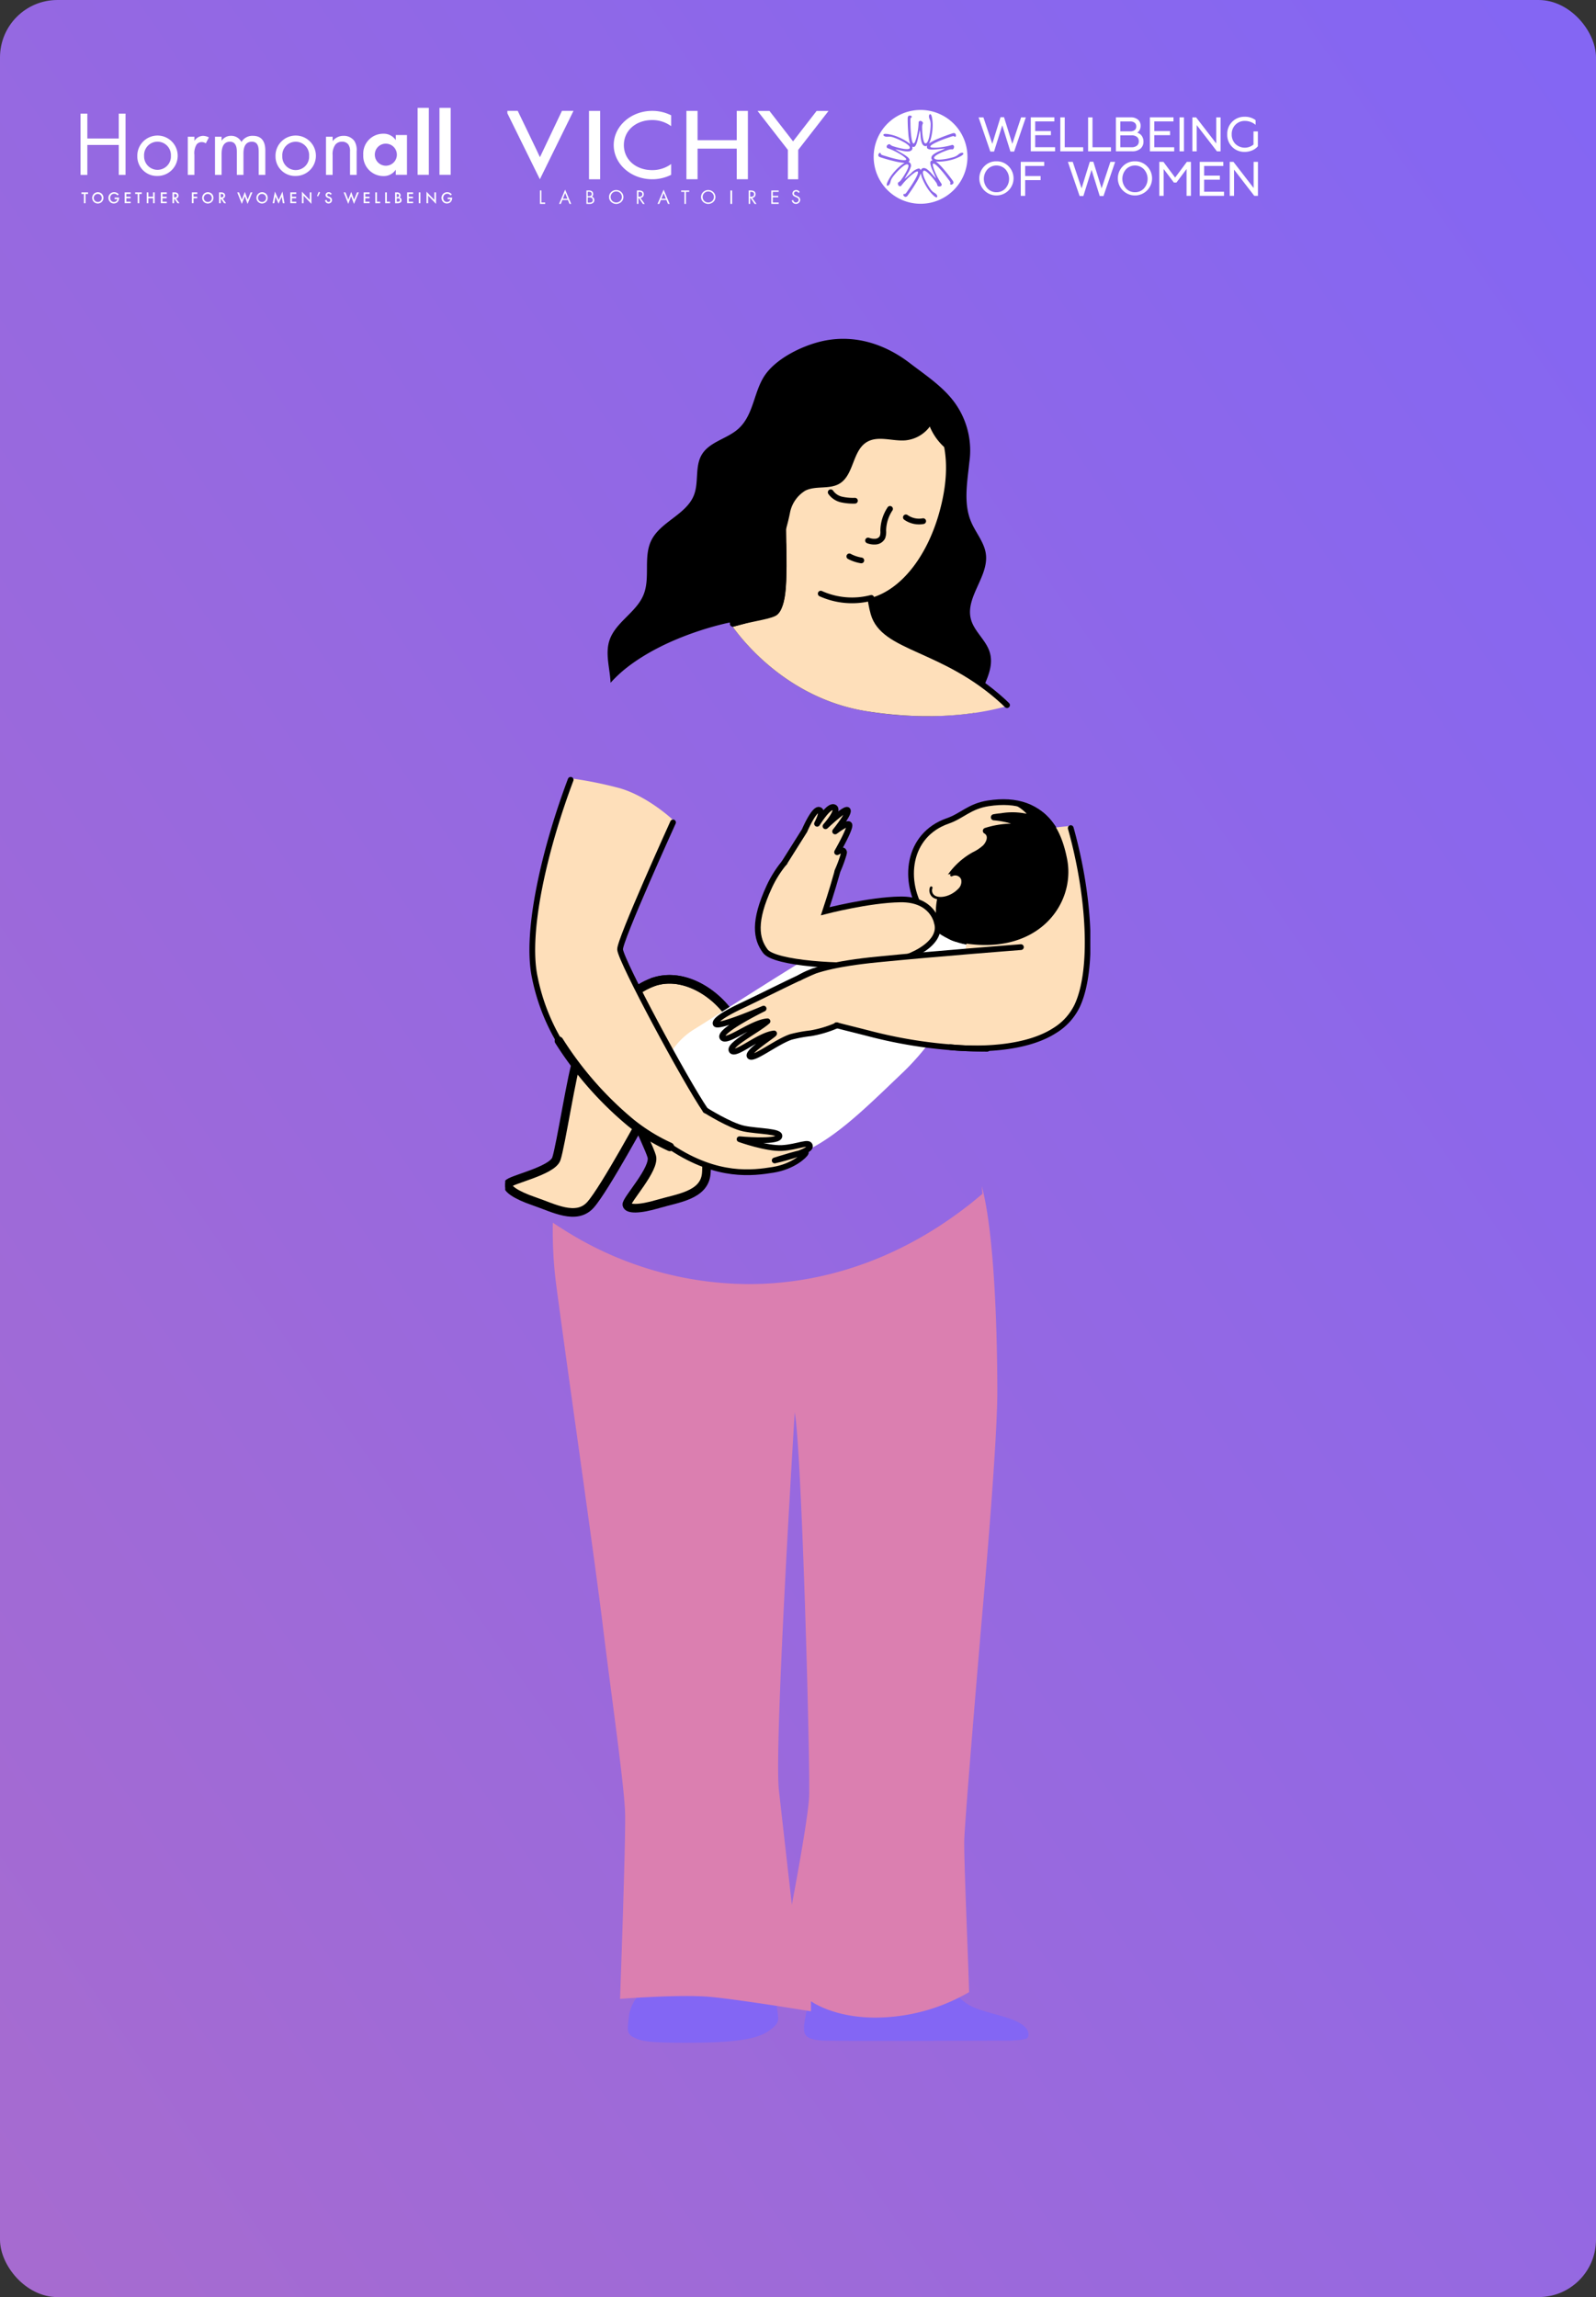 <svg xmlns="http://www.w3.org/2000/svg" xmlns:xlink="http://www.w3.org/1999/xlink" width="278" height="400" viewBox="0 0 278 400">
  <rect x="0" y="0" width="278" height="400" fill="#333333" stroke="none"/>
  <defs>
    <clipPath id="clip-path">
      <rect id="Rectangle_1" data-name="Rectangle 1" width="86.652" height="241" fill="none"/>
    </clipPath>
    <linearGradient id="linear-gradient" y1="1" x2="1" gradientUnits="objectBoundingBox">
      <stop offset="0" stop-color="#a76bcf"/>
      <stop offset="1" stop-color="#8366f4"/>
    </linearGradient>
    <clipPath id="clip-path-2">
      <rect id="Rectangle_74580" data-name="Rectangle 74580" width="101.916" height="296.72" fill="none"/>
    </clipPath>
    <clipPath id="clip-path-4">
      <rect id="Rectangle_74576" data-name="Rectangle 74576" width="26.193" height="9.02" fill="none"/>
    </clipPath>
    <clipPath id="clip-path-5">
      <rect id="Rectangle_74577" data-name="Rectangle 74577" width="39.097" height="10.133" fill="none"/>
    </clipPath>
    <clipPath id="clip-path-6">
      <rect id="Rectangle_74578" data-name="Rectangle 74578" width="16.016" height="14.587" fill="none"/>
    </clipPath>
    <clipPath id="clip-path-7">
      <rect id="Rectangle_74581" data-name="Rectangle 74581" width="314.673" height="445.037" fill="none"/>
    </clipPath>
    <clipPath id="clip-path-15">
      <rect id="Rectangle_74594" data-name="Rectangle 74594" width="55.946" height="18.753" fill="none"/>
    </clipPath>
    <clipPath id="clip-path-17">
      <rect id="Rectangle_74596" data-name="Rectangle 74596" width="68.529" height="18.753" fill="none"/>
    </clipPath>
    <clipPath id="clip-Postpartum_Playbook">
      <rect width="278" height="400"/>
    </clipPath>
  </defs>
  <g id="Postpartum_Playbook" clip-path="url(#clip-Postpartum_Playbook)">
    <g id="Group_2" data-name="Group 2" transform="translate(97.675 54.5)">
      <g id="Group_1" data-name="Group 1" clip-path="url(#clip-path)">
        <path id="Path_1" data-name="Path 1" d="M3.9,212.578s1.7,16.007,2.463,15.4.767-9.091.767-9.091S8.413,228.1,9.006,228.1s1.36-10.505,1.36-10.505-.593,10.505.671,10.505,3.733-9.858,3.733-9.858L3.9,212.584Z" transform="translate(-1.563 -85.185)" fill="#daa874"/>
        <path id="Path_2" data-name="Path 2" d="M3.9,212.578s1.7,16.007,2.463,15.4.767-9.091.767-9.091S8.413,228.1,9.006,228.1s1.36-10.505,1.36-10.505-.593,10.505.671,10.505,3.733-9.858,3.733-9.858L3.9,212.584Z" transform="translate(-1.563 -85.185)" fill="none" stroke="#000" stroke-linecap="round" stroke-linejoin="round" stroke-width="1"/>
        <path id="Path_3" data-name="Path 3" d="M3.2,174.308.283,199.969a1.624,1.624,0,0,0,1.372,1.786L11.993,203.3l4.039-25.218Z" transform="translate(-0.109 -69.849)" fill="#fadceb"/>
        <path id="Path_4" data-name="Path 4" d="M39.479,160.738l-17.337,1.049L5.9,162.236s-1.7,1.81,0,16.24,11.278,52.377,11.278,52.377L25.54,285.01,14.747,300.369l18.811-14.592.222-100.594Z" transform="translate(-2.061 -64.412)" fill="#db7fb0"/>
        <path id="Path_5" data-name="Path 5" d="M42.128,364.344l-8.222.419a12.809,12.809,0,0,1-6.472,9.175c-2.99,1.858,4.6,5.22,4.6,5.22l11-9.96-.911-4.86Z" transform="translate(-10.714 -145.999)" fill="#daa874"/>
        <path id="Path_6" data-name="Path 6" d="M36.482,364.794l.3.9A44.22,44.22,0,0,1,38.9,375.947l.509,6.107a.914.914,0,0,1-.849.974l-.062,0a1.013,1.013,0,0,1-1.037-.815l-1.109-6.191s-6.035,5.681-10.883,6.772a19.72,19.72,0,0,1-11.452-.42c-3.122-1.091-.7-3.188-.7-3.188L25.1,371.41s-2.289,5.729,1.768,3.29,9.618-9.912,9.618-9.912Z" transform="translate(-4.976 -146.179)" fill="#4166f5"/>
        <path id="Path_7" data-name="Path 7" d="M67.319,168.658c3.5,20.993-8.893,51.466-8.731,56.476s2.343,8.731,2.343,16.33-3.392,48.332-2.906,48.577l-10.811,9.427,2-12.339L38.71,172.4S63.82,147.666,67.319,168.658Z" transform="translate(-15.512 -64.2)" fill="#db7fb0"/>
        <path id="Path_8" data-name="Path 8" d="M60.6,369.168H52.057s-.647,8.977-6.388,11.974c-2.99,1.858,4.842,2.847,4.842,2.847l11-9.96Z" transform="translate(-18.028 -147.934)" fill="#daa874"/>
        <path id="Path_9" data-name="Path 9" d="M56.17,371.044l.3.9A44.221,44.221,0,0,1,58.585,382.2l.509,6.107a.914.914,0,0,1-.849.974l-.062,0a1.013,1.013,0,0,1-1.037-.815l-1.109-6.19S50,387.956,45.155,389.046a19.72,19.72,0,0,1-11.452-.419c-3.122-1.091-.7-3.188-.7-3.188l11.782-7.779s-2.289,5.729,1.768,3.29,9.618-9.912,9.618-9.912Z" transform="translate(-12.866 -148.684)" fill="#4166f5"/>
        <path id="Path_10" data-name="Path 10" d="M43.969,16.466s-.539,18.883-7.059,26.3c-1.211,1.175,2.589-2.547,1.87-23.4-.138-3.937,5.19-2.9,5.19-2.9" transform="translate(-14.694 -6.549)"/>
        <path id="Path_11" data-name="Path 11" d="M66.064,25.963l-5.939.743,1-14.3L45.317,10.053a8.736,8.736,0,0,1,4.56-4.686c3.338-1.336,7.551-1.4,13.412.605s6.179,4.968,7.3,10.164S67.7,26.707,67.7,26.707a5.746,5.746,0,0,1-4.123,6.065c-4.674,1.48-4.86-.581-4.86-.581l4.86-11.218" transform="translate(-18.16 -1.766)"/>
        <path id="Path_12" data-name="Path 12" d="M43.294,36.368s-4.944.545-7.3-.545a10.213,10.213,0,0,1-5.387-7.779c-.515-3.829.911-8.456,3.877-10.733l2.553-2.271s2.787-3.362,4.513-3.829c3.68-1,13.723,0,13.723,0l5.034,13.07s-3.056,3.961-3.056,4.537,2.265,1.019,1.288,2.978-4.686,1.96-4.686,1.96a3.094,3.094,0,0,0-1.486,1.84" transform="translate(-12.224 -4.314)" fill="#daa874" stroke="#707070" stroke-width="1"/>
        <path id="Path_13" data-name="Path 13" d="M43.294,36.368s-4.944.545-7.3-.545a10.213,10.213,0,0,1-5.387-7.779c-.515-3.829.911-8.456,3.877-10.733l2.553-2.271s2.787-3.362,4.513-3.829c3.68-1,13.723,0,13.723,0l5.034,13.07s-3.056,3.961-3.056,4.537,2.265,1.019,1.288,2.978-4.686,1.96-4.686,1.96a3.094,3.094,0,0,0-1.486,1.84" transform="translate(-12.224 -4.314)" fill="none" stroke="#000" stroke-linecap="round" stroke-linejoin="round" stroke-width="1.04"/>
        <path id="Path_14" data-name="Path 14" d="M36,199.5s3.224,23.282,6.784,45.1,4.381,52.7,4.381,52.7" transform="translate(-14.426 -79.944)" fill="none" stroke="#fff" stroke-linecap="round" stroke-miterlimit="10" stroke-width="1"/>
        <path id="Path_15" data-name="Path 15" d="M72.1,15.919s-.539,18.883-7.059,26.3C63.834,43.4,68.46,30.614,67.735,9.759,67.6,5.821,72.1,15.919,72.1,15.919Z" transform="translate(-25.983 -3.545)"/>
        <path id="Path_16" data-name="Path 16" d="M73.884,17.888,72.14,25.894l1.744,5.927,4.033-5Z" transform="translate(-28.908 -7.168)"/>
        <path id="Path_17" data-name="Path 17" d="M80.836,15.142s1.75-11.278,7.623-13.7,8.18-1.918,14.365,2.439,7.515,13.957,1.7,18.62-5.453,5.3-9.217,6.065-7.053-1.121-9.528-2.673S80.83,15.148,80.83,15.148Z" transform="translate(-32.391 0)"/>
        <path id="Path_18" data-name="Path 18" d="M45.466,20.638A1.879,1.879,0,0,1,44.19,22.49c-.719.288-1.588.3-2.127.857a1.4,1.4,0,0,0,.569,2.307" transform="translate(-16.695 -8.27)" fill="#daa874"/>
        <path id="Path_19" data-name="Path 19" d="M45.466,20.638A1.879,1.879,0,0,1,44.19,22.49c-.719.288-1.588.3-2.127.857a1.4,1.4,0,0,0,.569,2.307" transform="translate(-16.695 -8.27)" fill="none" stroke="#000" stroke-linecap="round" stroke-linejoin="round" stroke-width="1"/>
        <path id="Path_20" data-name="Path 20" d="M39.93,37.048a1.543,1.543,0,0,1,.881,1.079" transform="translate(-16.001 -14.846)" fill="none" stroke="#000" stroke-linecap="round" stroke-linejoin="round" stroke-width="1"/>
        <path id="Path_21" data-name="Path 21" d="M58.615,23.618a.725.725,0,1,1-.725.725.725.725,0,0,1,.725-.725" transform="translate(-23.198 -9.464)"/>
        <path id="Path_22" data-name="Path 22" d="M42.275,18.758a.725.725,0,1,1-.725.725.725.725,0,0,1,.725-.725" transform="translate(-16.65 -7.517)"/>
        <path id="Path_23" data-name="Path 23" d="M54.193,60.971l.072.33L36,76.612l.827-14.574,4.087-3.374.252-9.193,5.765-6.215,8.126,3.272Z" transform="translate(-14.428 -17.334)" fill="#daa874"/>
        <path id="Path_24" data-name="Path 24" d="M67.223,48.716l-.869,14.443.072.33" transform="translate(-26.59 -19.522)" fill="none" stroke="#000" stroke-linecap="round" stroke-linejoin="round" stroke-width="1"/>
        <path id="Path_25" data-name="Path 25" d="M39.973,53.626l-.243,8.855-6.714,1.076" transform="translate(-13.23 -21.489)" fill="none" stroke="#000" stroke-linecap="round" stroke-linejoin="round" stroke-width="1"/>
        <path id="Path_26" data-name="Path 26" d="M26.378,67.921a.427.427,0,0,1,.365.686c-3.029,3.969-6.312,7.67-8.315,16.649-6.466,28.939-6.892,59.322-7.353,61.845-.647,3.512-9.468-4.459-11.075-6.256.809-37.005,12.207-66.154,14.628-68.8,2.445-2.667,3.7-3.629,9.614-4.006Z" transform="translate(0 -27.217)" fill="#fadceb"/>
        <path id="Path_27" data-name="Path 27" d="M68.8,75.216s-1.78,12.285-2.427,28.016,6.952,38.2,5.172,41.11-26.2,8.168-27.878,5.142-3.05-27.776-2.187-49.9c.749-19.075,13.082-26.716,15.282-33.05a2.128,2.128,0,0,1,2.2-1.42l7.575.437Z" transform="translate(-16.516 -26.089)" fill="#fadceb"/>
        <path id="Path_28" data-name="Path 28" d="M76.147,135.458c-.324,0-6.868.647-9.133,1.133s-8.893,4.578-8.486,5.765,6.143-2.6,6.712-2.121-3.314,7.916-2.751,8.078,4.848-5.957,4.848-5.957-5.01,6.185-3.554,6.682,4.608-5.9,5.172-5.417-3.476,7.533-2.751,8,4.447-5.645,6.143-7.143,5.31-1.031,6.868-2.121" transform="translate(-23.446 -54.281)" fill="#daa874"/>
        <path id="Path_29" data-name="Path 29" d="M76.147,135.458c-.324,0-6.868.647-9.133,1.133s-8.893,4.578-8.486,5.765,6.143-2.6,6.712-2.121-3.314,7.916-2.751,8.078,4.848-5.957,4.848-5.957-5.01,6.185-3.554,6.682,4.608-5.9,5.172-5.417-3.476,7.533-2.751,8,4.447-5.645,6.143-7.143,5.31-1.031,6.868-2.121" transform="translate(-23.446 -54.281)" fill="none" stroke="#000" stroke-linecap="round" stroke-linejoin="round" stroke-width="1"/>
        <path id="Path_30" data-name="Path 30" d="M70.777,70.556s2.451-6.155,7.3-4.824S109.233,88.7,111.7,90.542c3.4,2.541,4.453,10.14.33,13.208s-29.263,11.794-29.263,11.794l-3.4-9.612,17.481-9.6S75.805,85.82,72.09,81.038s-1.318-10.475-1.318-10.475Z" transform="translate(-28.055 -26.265)" fill="#fadceb"/>
      </g>
    </g>
    <g id="Group_12265" data-name="Group 12265" transform="translate(-17 -16.914)">
      <rect id="GettyImages-1288684799" width="278" height="400" rx="10" transform="translate(17 16.914)" fill="url(#linear-gradient)"/>
    </g>
    <g id="Group_12502" data-name="Group 12502" transform="translate(82 54.86)">
      <g id="Group_12501" data-name="Group 12501" transform="translate(6 4.14)" clip-path="url(#clip-path-2)">
        <g id="Group_12500" data-name="Group 12500">
          <g id="Group_12499" data-name="Group 12499" clip-path="url(#clip-path-2)">
            <g id="Group_12492" data-name="Group 12492" transform="translate(21.354 287.7)" style="isolation: isolate">
              <g id="Group_12491" data-name="Group 12491">
                <g id="Group_12490" data-name="Group 12490" clip-path="url(#clip-path-4)">
                  <path id="Path_17038" data-name="Path 17038" d="M37.384,468.678a7.387,7.387,0,0,0-2.378,4.193c-.25,2.378-.564,3.192.813,3.88s2.5,1,10.765.939,11.14-.939,12.768-2.066,1.667-1.744,1.616-2.437a19.5,19.5,0,0,0-.8-4.072c-.25-.188-22.781-.438-22.781-.438" transform="translate(-34.787 -468.678)" fill="#8366f4"/>
                </g>
              </g>
            </g>
            <g id="Group_12495" data-name="Group 12495" transform="translate(52.05 286.26)" style="isolation: isolate">
              <g id="Group_12494" data-name="Group 12494">
                <g id="Group_12493" data-name="Group 12493" clip-path="url(#clip-path-5)">
                  <path id="Path_17039" data-name="Path 17039" d="M86.046,467.4s-1.314,5.883-1.252,6.634-.438,2.254,3.442,2.379,32.483,0,32.483,0,2.879-.063,3.067-.564.626-2.183-4.068-3.563-6.572-1.506-8.825-4.51-24.847-.376-24.847-.376" transform="translate(-84.792 -466.332)" fill="#8366f4"/>
                </g>
              </g>
            </g>
            <path id="Path_17040" data-name="Path 17040" d="M50.016,186.951c-2.962-3.641-7.84-6.237-12.337-4.9a12.293,12.293,0,0,0-4.288,2.468c-1.681,1.407-3.212,3.225-3.465,5.4a8.377,8.377,0,0,0,.5,3.571c1.433,4.326,4.809,8.178,9.222,9.323s9.691-1.007,11.342-5.257a13.61,13.61,0,0,0,.748-3.654,9.974,9.974,0,0,0-.511-5.1,8.722,8.722,0,0,0-1.214-1.856" transform="translate(-11.546 -70.161)" fill="#fedfba"/>
            <path id="Path_17041" data-name="Path 17041" d="M50.016,186.951c-2.962-3.641-7.84-6.237-12.337-4.9a12.293,12.293,0,0,0-4.288,2.468c-1.681,1.407-3.212,3.225-3.465,5.4a8.377,8.377,0,0,0,.5,3.571c1.433,4.326,4.809,8.178,9.222,9.323s9.691-1.007,11.342-5.257a13.61,13.61,0,0,0,.748-3.654,9.974,9.974,0,0,0-.511-5.1,8.722,8.722,0,0,0-1.214-1.856" transform="translate(-11.546 -70.161)" fill="none" stroke="#000" stroke-width="1.5"/>
            <path id="Path_17042" data-name="Path 17042" d="M24.89,213.274s-7.27,13.448-9.742,16.213-6.477.523-9.781-.6-4.923-2.3-4.57-3.042,7.655-2.234,8.4-4.365,2.785-15.354,3.681-17.448,12.012,9.244,12.012,9.244" transform="translate(-0.289 -78.686)" fill="#fedfba"/>
            <path id="Path_17043" data-name="Path 17043" d="M24.89,213.274s-7.27,13.448-9.742,16.213-6.477.523-9.781-.6-4.923-2.3-4.57-3.042,7.655-2.234,8.4-4.365,2.785-15.354,3.681-17.448,12.012,9.244,12.012,9.244" transform="translate(-0.289 -78.686)" fill="none" stroke="#000" stroke-width="1.5"/>
            <path id="Path_17044" data-name="Path 17044" d="M45.226,205.349s1.819,15.178,1.395,18.862-4.988,4.163-8.337,5.152-5.345.964-5.487.151,4.964-6.24,4.342-8.411-6.581-14.148-7.058-16.374,15.146.621,15.146.621" transform="translate(-11.612 -78.726)" fill="#fedfba"/>
            <path id="Path_17045" data-name="Path 17045" d="M45.226,205.349s1.819,15.178,1.395,18.862-4.988,4.163-8.337,5.152-5.345.964-5.487.151,4.964-6.24,4.342-8.411-6.581-14.148-7.058-16.374,15.146.621,15.146.621" transform="translate(-11.612 -78.726)" fill="none" stroke="#000" stroke-width="1.5"/>
            <path id="Path_17046" data-name="Path 17046" d="M50.016,186.951c-2.962-3.641-7.84-6.237-12.337-4.9a12.293,12.293,0,0,0-4.288,2.468c-1.681,1.407-3.212,3.225-3.465,5.4a8.377,8.377,0,0,0,.5,3.571c1.433,4.326,4.809,8.178,9.222,9.323s9.691-1.007,11.342-5.257a13.61,13.61,0,0,0,.748-3.654,9.974,9.974,0,0,0-.511-5.1A8.739,8.739,0,0,0,50.016,186.951Z" transform="translate(-11.546 -70.161)" fill="none" stroke="#000" stroke-miterlimit="10" stroke-width="1.5"/>
            <path id="Path_17047" data-name="Path 17047" d="M24.89,213.274s-7.27,13.448-9.742,16.213-6.477.523-9.781-.6-4.923-2.3-4.57-3.042,7.655-2.234,8.4-4.365,2.785-15.354,3.681-17.448S24.89,213.274,24.89,213.274Z" transform="translate(-0.289 -78.686)" fill="none" stroke="#000" stroke-miterlimit="10" stroke-width="1"/>
            <path id="Path_17048" data-name="Path 17048" d="M45.226,205.349s1.819,15.178,1.395,18.862-4.988,4.163-8.337,5.152-5.345.964-5.487.151,4.964-6.24,4.342-8.411-6.581-14.147-7.058-16.374S45.226,205.349,45.226,205.349Z" transform="translate(-11.612 -78.726)" fill="none" stroke="#000" stroke-miterlimit="10" stroke-width="1"/>
            <path id="Path_17049" data-name="Path 17049" d="M99.289,164.626A44.186,44.186,0,0,1,86.5,189.271c-11.243,10.7-19.6,19.75-33.109,13.736s-9.955-17.026-3.5-21.025,26.842-17.36,31.662-19.02,11.818-3.187,11.818-3.187Z" transform="translate(-17.05 -61.696)" fill="#fff"/>
            <path id="Path_17050" data-name="Path 17050" d="M135.375,153.471c-6.215,4.163-14.292,3-18.042-2.6s-2.838-13.734,4.233-16.177c2.471-.853,3.771-2.551,7.039-3.056,5.016-.775,8.732.528,11.233,4.159,3.822,5.55,1.753,13.512-4.462,17.675" transform="translate(-44.468 -50.748)" fill="#fedfba"/>
            <path id="Path_17051" data-name="Path 17051" d="M135.375,153.471c-6.215,4.163-14.292,3-18.042-2.6s-2.838-13.734,4.233-16.177c2.471-.853,3.771-2.551,7.039-3.056,5.016-.775,8.732.528,11.233,4.159C143.659,141.346,141.59,149.308,135.375,153.471Z" transform="translate(-44.468 -50.748)" fill="none" stroke="#000" stroke-miterlimit="10" stroke-width="1"/>
            <path id="Path_17052" data-name="Path 17052" d="M102.845,156.006s-.73-4.042-6.333-3.964c-5.468.075-13.091,2.061-13.091,2.061s1.272-3.835,2.014-6.55.572-5.954-1.21-6.519c-2.261-.714-7.764,2.745-10.552,8.788s-2.313,9.07-.69,11.234,13.633,2.862,19.3,2.314,11.806-3.614,10.56-7.364" transform="translate(-27.676 -54.424)" fill="#fedfba"/>
            <path id="Path_17053" data-name="Path 17053" d="M102.845,156.006s-.73-4.042-6.333-3.964c-5.468.075-13.091,2.061-13.091,2.061s1.272-3.835,2.014-6.55.572-5.954-1.21-6.519c-2.261-.714-7.764,2.745-10.552,8.788s-2.313,9.07-.69,11.234,13.633,2.862,19.3,2.314S104.091,159.757,102.845,156.006Z" transform="translate(-27.676 -54.424)" fill="none" stroke="#000" stroke-miterlimit="10" stroke-width="1"/>
            <path id="Path_17054" data-name="Path 17054" d="M79.162,142.558l3.541-5.622s1.627-3.824,2.537-3.616-.412,2.459-.342,2.411,2.015-3.352,2.988-2.846-1.528,3.285-1.528,3.285,3.576-3.406,3.873-2.78-2.2,3.684-2.2,3.684,2.5-1.947,2.5-1.044-2.155,4.658-2.155,4.658,1.465-.893,1.15.352a22.579,22.579,0,0,1-1.1,2.973" transform="translate(-30.568 -51.293)" fill="#fedfba" stroke="#707070" stroke-width="1"/>
            <g id="Group_12498" data-name="Group 12498" transform="translate(48.133 78.594)" opacity="0.98" style="isolation: isolate">
              <g id="Group_12497" data-name="Group 12497" transform="translate(0 0)">
                <g id="Group_12496" data-name="Group 12496" clip-path="url(#clip-path-6)">
                  <path id="Path_17055" data-name="Path 17055" d="M79.162,142.558l3.541-5.622s1.627-3.824,2.537-3.616-.412,2.459-.342,2.411,2.015-3.352,2.988-2.846-1.528,3.285-1.528,3.285,3.576-3.406,3.873-2.78-2.2,3.684-2.2,3.684,2.5-1.947,2.5-1.044-2.155,4.658-2.155,4.658,1.465-.893,1.15.352a22.579,22.579,0,0,1-1.1,2.973" transform="translate(-78.701 -129.887)" fill="none" stroke="#000" stroke-linecap="round" stroke-linejoin="round" stroke-width="1"/>
                </g>
              </g>
            </g>
            <path id="Path_17056" data-name="Path 17056" d="M76.766,179.4c-4.6,2.058-8.126,3.915-12.679,6.067-1.475.7-4.717,2.331-4.372,3.11s8.342-2.668,8.342-2.668-7.8,3.81-7.195,5.007,5.079-2.6,7.87-2.8c-1.749,1.553-6.867,4.121-6.232,5.11s4.719-2.719,7.381-2.992c.122.181-4.774,3.173-4.25,3.961s4.654-2.51,7.183-3.353a23.317,23.317,0,0,1,3.419-.636,20.647,20.647,0,0,0,4.622-1.374" transform="translate(-23.049 -69.274)" fill="#fedfba"/>
            <path id="Path_17057" data-name="Path 17057" d="M129.752,138.845c-.066-.234-.137-.467-.2-.7l-.062.006c-3.014.282-12.486,1.29-14.046,2.925a.77.77,0,0,0-.205.344c-.4,1.668-3.024,10.781-4.246,18.631-4.652.387-10.28.877-15.267,1.368-13.15,1.3-15.729,3.789-15.755,6.7s5.711,3.983,14.2,6.165a81.826,81.826,0,0,0,16.692,2.484c0,.029.007.058.01.088l.1.006c4.871.229,16.439-.033,19.889-7.328v0c2.954-6.243,2.21-18.91-1.1-30.689" transform="translate(-30.879 -53.344)" fill="#fedfba"/>
            <path id="Path_17058" data-name="Path 17058" d="M122.773,153.312a4.367,4.367,0,0,0,2.968,2.32c14.1,2.977,20.833-6.544,19.336-14.333-.778-4.047-2.357-7.372-5.419-8.985a11.322,11.322,0,0,0-3.684-1.187.321.321,0,0,0-.178.611,6.794,6.794,0,0,1,2.22,1.6,12.023,12.023,0,0,0-4.5-.087c-.431.039-.863.095-1.291.173a.534.534,0,0,0,.05,1.058,14.189,14.189,0,0,1,3.023.572,16.092,16.092,0,0,0-4.554.762.523.523,0,0,0-.075.96.85.85,0,0,1,.128.091c.606.513.1,1.493-.352,1.965a7.469,7.469,0,0,1-1.8,1.2,12.961,12.961,0,0,0-5.441,5.784,10.883,10.883,0,0,0-.9,6.016,4.5,4.5,0,0,0,.468,1.486" transform="translate(-47.189 -50.633)"/>
            <path id="Path_17059" data-name="Path 17059" d="M136.719,142.537c-.141.6-.568,2.143-1.112,4.239a21.284,21.284,0,0,0,1.888-2.239,19.757,19.757,0,0,0,2.034-3.5,6.336,6.336,0,0,0-2.6,1.155.769.769,0,0,0-.205.345" transform="translate(-52.364 -54.461)"/>
            <path id="Path_17060" data-name="Path 17060" d="M121.938,152.775a2.724,2.724,0,0,0-.95,1.33,1.56,1.56,0,0,0,.362,1.538,1.978,1.978,0,0,0,1.585.388,4.415,4.415,0,0,0,2.6-1.248,2.635,2.635,0,0,0,.721-1.152,1.476,1.476,0,0,0-.233-1.3,1.909,1.909,0,0,0-1.65-.528,4.44,4.44,0,0,0-2.435.975" transform="translate(-46.692 -58.613)" fill="#fedfba"/>
            <path id="Path_17061" data-name="Path 17061" d="M122.7,156.119a2.679,2.679,0,0,1-1.573-.256,1.514,1.514,0,0,1-.665-1.832.23.23,0,1,1,.445.116,1.059,1.059,0,0,0,.448,1.316c.89.5,2.724.147,4.034-1.187a1.717,1.717,0,0,0,.51-1.651,1.115,1.115,0,0,0-1.46-.6c-.03.012-.06.026-.088.041a.23.23,0,1,1-.239-.392,1.573,1.573,0,0,1,2.138.616,1.615,1.615,0,0,1,.087.184,2.135,2.135,0,0,1-.617,2.122,5.047,5.047,0,0,1-3.015,1.521" transform="translate(-46.485 -58.493)"/>
            <path id="Path_17062" data-name="Path 17062" d="M32.016,57.563C39.532,51.471,50.342,49.4,50.342,49.4s.156.248.458.676c1.916,2.689,9.785,12.579,23.282,14.755a62.776,62.776,0,0,0,18.853.313c.56-3.636,3.751-7.018,2.684-10.558-.643-2.134-2.72-3.622-3.284-5.777-1-3.819,3.126-7.418,2.609-11.332-.271-2.053-1.771-3.71-2.576-5.619-1.356-3.213-.662-6.866-.309-10.337a14.208,14.208,0,0,0-2.177-9.873c-2.02-3.09-5.306-5.21-8.205-7.434C77.46.985,72.382-.709,67.048.282,63.515.939,58.862,3.118,56.659,6.05c-2.167,2.885-2.039,7.05-4.784,9.576-1.951,1.793-5.061,2.269-6.417,4.547-1.23,2.065-.489,4.781-1.354,7.024-1.325,3.433-5.862,4.64-7.458,7.954-1.387,2.879-.127,6.461-1.332,9.421-1.256,3.088-4.893,4.774-5.937,7.94-.777,2.358.09,4.89.195,7.383a22.349,22.349,0,0,1,2.444-2.332" transform="translate(-11.22 0)"/>
            <path id="Path_17063" data-name="Path 17063" d="M87.795,82.742c13.439,2.167,22.612-.275,24.945-1.006-.225-.227-.45-.457-.681-.668-10.48-9.579-20.844-9.105-22.608-15.349a32.805,32.805,0,0,1-.888-8.453,73.473,73.473,0,0,1,.543-8.448L77.289,46.408s-3.532-.841-3.446,5.932.419,12.4-1.731,13.391A75.382,75.382,0,0,1,64.779,68l-.212.063c2,2.789,9.847,12.521,23.228,14.679" transform="translate(-24.932 -17.907)" fill="#fedfba"/>
            <path id="Path_17064" data-name="Path 17064" d="M105.555,35.282a32.2,32.2,0,0,1-1.425,4.039,26.664,26.664,0,0,1-2.247,4.187c-3.452,5.2-8.339,8.045-13.541,6.62-7.527-2.059-12.786-12.253-10.041-22.3S89.38,11.307,96.9,13.366s12.132,9.544,8.653,21.917" transform="translate(-29.951 -5.014)" fill="#fedfba"/>
            <path id="Path_17065" data-name="Path 17065" d="M89.533,72.287a13.273,13.273,0,0,0,8.806.739" transform="translate(-34.573 -27.913)" fill="none" stroke="#000" stroke-linecap="round" stroke-miterlimit="10" stroke-width="1"/>
            <path id="Path_17066" data-name="Path 17066" d="M106.787,48.244a7.033,7.033,0,0,0-1.18,3.824,2.662,2.662,0,0,1-.138,1.114,1.444,1.444,0,0,1-1.122.752,3.09,3.09,0,0,1-1.384-.182" transform="translate(-39.759 -18.629)" fill="none" stroke="#000" stroke-linecap="round" stroke-miterlimit="10" stroke-width="1"/>
            <path id="Path_17067" data-name="Path 17067" d="M99.732,62.423a6.647,6.647,0,0,1-2.085-.7" transform="translate(-37.706 -23.835)" fill="none" stroke="#000" stroke-linecap="round" stroke-miterlimit="10" stroke-width="1"/>
            <path id="Path_17068" data-name="Path 17068" d="M96.584,45a9.4,9.4,0,0,1-2.319-.207,3.164,3.164,0,0,1-1.9-1.263" transform="translate(-35.667 -16.807)" fill="none" stroke="#000" stroke-linecap="round" stroke-miterlimit="10" stroke-width="1"/>
            <path id="Path_17069" data-name="Path 17069" d="M113.694,50.651a3.97,3.97,0,0,0,3.01.66" transform="translate(-43.902 -19.559)" fill="none" stroke="#000" stroke-linecap="round" stroke-miterlimit="10" stroke-width="1"/>
            <path id="Path_17070" data-name="Path 17070" d="M77.813,14.7a24.816,24.816,0,0,1,7.442-6.948,13.135,13.135,0,0,1,9.881-1.477c4.1,1.174,7.933,5.868,5.937,10.243a6.008,6.008,0,0,1-4.835,3.424c-2.285.2-4.8-.885-6.765.307-2.512,1.528-2.219,5.721-4.741,7.232-1.751,1.05-4.114.314-5.947,1.214a5.8,5.8,0,0,0-2.671,3.8,34.962,34.962,0,0,1-1.243,4.616,4.412,4.412,0,0,1-3.516,2.875c-4.217.2-2.5-5.579-1.713-7.576s1.137-4.207,1.9-6.238A46.272,46.272,0,0,1,77.812,14.7" transform="translate(-26.499 -2.265)"/>
            <path id="Path_17071" data-name="Path 17071" d="M124.858,28.389a5.545,5.545,0,0,0-5.492-7.728,9.986,9.986,0,0,0,5.492,7.728" transform="translate(-46.093 -7.972)"/>
            <path id="Path_17072" data-name="Path 17072" d="M53.076,218.821s4.258,2.688,6.69,3.2,6.666.417,6.164,1.437-6.905.417-6.905.417,4.687,1.686,7.415,1.53,4.844-1.344,4.844-.278-6.142,2.448-6.142,2.448,5.608-1.8,5.423-1.336-2.225,2.409-5.7,2.966-9.658,1.433-17.721-3.9" transform="translate(-18.204 -84.497)" fill="#fedfba"/>
            <path id="Path_17073" data-name="Path 17073" d="M38.512,183.127c-3.026-4.011-15.105-26.432-15.3-28.614-.139-1.532,9.087-21.9,9.087-21.9L31.16,134.79l1.241-2.855s-4.384-4.14-9.358-5.532a69.631,69.631,0,0,0-8.07-1.64c-.06.157-.121.312-.18.47-4.443,11.788-7.782,26.209-6.061,34.182a37.642,37.642,0,0,0,4.005,10.671l-.177.34A60.508,60.508,0,0,0,25.068,184.68c6.057,4.966,14.439,7.345,14.86,5.362.363-1.708,1.395-3.188-1.416-6.914" transform="translate(-3.194 -48.177)" fill="#fedfba"/>
            <path id="Path_17074" data-name="Path 17074" d="M76.766,179.4c-.735.329-1.442.653-2.131.974-3.619,1.686-6.722,3.285-10.547,5.093-1.475.7-4.717,2.331-4.372,3.11s8.342-2.668,8.342-2.668-7.8,3.81-7.195,5.007,5.079-2.6,7.87-2.8c-1.749,1.553-6.867,4.121-6.232,5.11s4.719-2.719,7.381-2.992c.122.181-4.774,3.173-4.25,3.961s4.654-2.51,7.183-3.353a23.317,23.317,0,0,1,3.419-.636,19.513,19.513,0,0,0,4.3-1.249l.325-.125" transform="translate(-23.049 -69.274)" fill="none" stroke="#000" stroke-linecap="round" stroke-linejoin="round" stroke-width="1"/>
            <path id="Path_17075" data-name="Path 17075" d="M53.076,218.821s4.258,2.688,6.69,3.2,6.666.417,6.164,1.437-6.905.417-6.905.417,4.687,1.686,7.415,1.53,4.844-1.344,4.844-.278-6.142,2.448-6.142,2.448,5.608-1.8,5.423-1.336-2.225,2.409-5.7,2.966-9.658,1.433-17.721-3.9" transform="translate(-18.204 -84.497)" fill="none" stroke="#000" stroke-linecap="round" stroke-linejoin="round" stroke-width="1"/>
            <path id="Path_17076" data-name="Path 17076" d="M34.571,217.606a31.6,31.6,0,0,1-6.806-4.2,60.524,60.524,0,0,1-12.509-14.254" transform="translate(-5.891 -76.9)" fill="none" stroke="#000" stroke-linecap="round" stroke-miterlimit="10" stroke-width="1.5"/>
            <path id="Path_17077" data-name="Path 17077" d="M41.82,137.188S32.465,157.78,32.6,159.311c.19,2.094,11.32,22.824,14.894,28.04" transform="translate(-12.589 -52.975)" fill="none" stroke="#000" stroke-linecap="round" stroke-miterlimit="10" stroke-width="1"/>
            <path id="Path_17078" data-name="Path 17078" d="M147.277,138.8c3.312,11.782,4.051,24.744,1.1,30.987a10.308,10.308,0,0,1-3.927,4.285c-4.868,3.109-12.3,3.214-15.961,3.042-1.35-.066-2.187-.164-2.187-.164" transform="translate(-48.77 -53.599)" fill="none" stroke="#000" stroke-linecap="round" stroke-miterlimit="10" stroke-width="1"/>
            <path id="Path_17079" data-name="Path 17079" d="M103.7,74.106q.051.331.11.653c.106.582.232,1.141.381,1.669,1.764,6.244,12.128,5.77,22.608,15.349.167.153.491.465.656.627" transform="translate(-40.043 -28.616)" fill="none" stroke="#000" stroke-linecap="round" stroke-linejoin="round" stroke-width="1"/>
            <path id="Path_17080" data-name="Path 17080" d="M64.566,69.616c3.257-.951,5.805-1.175,7.174-1.8,2.15-.992,1.686-9.275,1.6-16.047" transform="translate(-24.932 -19.988)" fill="none" stroke="#000" stroke-linecap="round" stroke-linejoin="round" stroke-width="1"/>
            <path id="Path_17081" data-name="Path 17081" d="M17.2,177.211a27.466,27.466,0,0,1-2.431-3.066,35.594,35.594,0,0,1-6.634-14.6c-1.723-7.972,1.791-22.661,6.234-34.449" transform="translate(-2.97 -48.303)" fill="none" stroke="#000" stroke-linecap="round" stroke-miterlimit="10" stroke-width="1"/>
            <path id="Path_17082" data-name="Path 17082" d="M93.987,194.712c1.735.454,3.462.872,5.591,1.419a81.75,81.75,0,0,0,20.675,2.686" transform="translate(-36.293 -75.187)" fill="none" stroke="#000" stroke-linecap="round" stroke-miterlimit="10" stroke-width="1"/>
            <path id="Path_17083" data-name="Path 17083" d="M122.036,172.562s-14.044,1.067-24.987,2.147c-7.468.737-11.527,1.859-13.645,3.225" transform="translate(-32.206 -66.634)" fill="none" stroke="#000" stroke-linecap="round" stroke-miterlimit="10" stroke-width="1"/>
            <path id="Path_17084" data-name="Path 17084" d="M86.631,243.125c-11.318,9.064-24.694,14.3-39.023,14.3a60.479,60.479,0,0,1-32.338-9.556c-.6-.366-1.183-.751-1.766-1.142a73.21,73.21,0,0,0,.573,10.7c1.878,14.316,6.759,48.113,8.136,59.5s3.756,27.788,3.88,32.67-.876,32.295-.876,32.295,10.64-.835,15.855-.334,17.4,2.5,17.4,2.5v-1.753s4.131,3.046,11.933,2.837a32.561,32.561,0,0,0,15.6-4.423c-.083-4.423-.918-22.948-.835-26.453s2.837-36.05,3.171-39.8,2.587-29.458,2.587-38.22-.362-26.978-2.684-35.811c-.006-.022-.011-.042-.017-.064.035.445.08.889.112,1.334q-.849.724-1.714,1.415M58.139,346.848c-.25,4.256-3,18.651-3,18.651s-1.377-12.142-2.253-19.9,2.754-65.841,2.754-65.841c1.252,6.759,2.754,62.837,2.5,67.092" transform="translate(-5.21 -92.82)" fill="#db7fb0"/>
          </g>
        </g>
      </g>
    </g>
    <g id="Group_12568" data-name="Group 12568" transform="translate(-5)">
      <path id="Path_17097" data-name="Path 17097" d="M37.183,41.759h5.471V37.425h1.183v10.67H42.655V42.88H37.183V48.1H36V37.425h1.184Z" transform="translate(-16.97 -17.641)" fill="#fff"/>
      <g id="Group_12541" data-name="Group 12541">
        <g id="Group_12540" data-name="Group 12540" clip-path="url(#clip-path-7)">
          <path id="Path_17098" data-name="Path 17098" d="M55.883,48.206a2.339,2.339,0,0,0,4.671.241,2.283,2.283,0,0,0,0-.241,2.34,2.34,0,1,0-4.671,0m-1.184,0a3.519,3.519,0,1,1,3.552,3.486h-.033A3.409,3.409,0,0,1,54.7,48.4c0-.063,0-.127,0-.19" transform="translate(-25.784 -21.049)" fill="#fff"/>
          <path id="Path_17099" data-name="Path 17099" d="M71.342,44.908h1.152v.721a1.845,1.845,0,0,1,1.5-.88,2.411,2.411,0,0,1,1.023.27l-.543,1.04a1.191,1.191,0,0,0-.672-.224,1.114,1.114,0,0,0-.927.417,2.859,2.859,0,0,0-.384,1.792v3.5H71.342V44.908Z" transform="translate(-33.629 -21.093)" fill="#fff"/>
          <path id="Path_17100" data-name="Path 17100" d="M80.3,44.906H81.45v.7a1.929,1.929,0,0,1,1.648-.863,1.986,1.986,0,0,1,1.808,1.072,2.213,2.213,0,0,1,2-1.072c1.969,0,2.16,1.648,2.16,2.592v4.208H87.913V47.514c0-.752-.1-1.744-1.183-1.744-1.328,0-1.472,1.28-1.472,2.08v3.695H84.106V47.608c0-.464.015-1.84-1.2-1.84-1.313,0-1.455,1.359-1.455,2.16v3.616H80.3V44.9Z" transform="translate(-37.852 -21.091)" fill="#fff"/>
          <path id="Path_17101" data-name="Path 17101" d="M101.422,48.206a2.339,2.339,0,0,0,4.672.241c0-.08,0-.161,0-.241a2.34,2.34,0,1,0-4.672,0m-1.184,0a3.519,3.519,0,1,1,3.552,3.486h-.033a3.409,3.409,0,0,1-3.518-3.3c0-.063,0-.127,0-.19" transform="translate(-47.25 -21.049)" fill="#fff"/>
          <path id="Path_17102" data-name="Path 17102" d="M116.882,44.906h1.152v.767a2.345,2.345,0,0,1,1.9-.927,2.253,2.253,0,0,1,1.9.912,2.967,2.967,0,0,1,.384,1.776v4.111h-1.152V47.464a1.954,1.954,0,0,0-.3-1.216,1.3,1.3,0,0,0-1.087-.48,1.449,1.449,0,0,0-1.168.512,2.8,2.8,0,0,0-.48,1.793v3.471h-1.152V44.9Z" transform="translate(-55.096 -21.092)" fill="#fff"/>
          <path id="Path_17103" data-name="Path 17103" d="M131.171,47.738a1.92,1.92,0,1,0,1.919-1.953,1.9,1.9,0,0,0-1.92,1.873c0,.027,0,.053,0,.08Zm3.648-3.456h1.952v6.926h-1.952v-.9a2.483,2.483,0,0,1-2.128,1.12,3.514,3.514,0,0,1-3.534-3.694,3.472,3.472,0,0,1,3.44-3.68,2.511,2.511,0,0,1,2.224,1.12v-.9Z" transform="translate(-60.882 -20.767)" fill="#fff"/>
        </g>
      </g>
      <rect id="Rectangle_74582" data-name="Rectangle 74582" width="1.952" height="11.66" transform="translate(77.743 18.781)" fill="#fff"/>
      <rect id="Rectangle_74583" data-name="Rectangle 74583" width="1.952" height="11.66" transform="translate(81.55 18.781)" fill="#fff"/>
      <path id="Path_17104" data-name="Path 17104" d="M37.011,63.648v1.617h-.289V63.648h-.433v-.27h1.156v.27Z" transform="translate(-17.106 -29.875)" fill="#fff"/>
      <g id="Group_12543" data-name="Group 12543">
        <g id="Group_12542" data-name="Group 12542" clip-path="url(#clip-path-7)">
          <path id="Path_17105" data-name="Path 17105" d="M41.507,64.3a.7.7,0,1,0-.7.714.676.676,0,0,0,.7-.655c0-.02,0-.039,0-.059m.289,0a.982.982,0,1,1-.985-.98h0a.959.959,0,0,1,.982.933V64.3" transform="translate(-18.776 -29.846)" fill="#fff"/>
          <path id="Path_17106" data-name="Path 17106" d="M46.259,64.253h.778v.014a1.028,1.028,0,0,1-.28.764.879.879,0,0,1-.642.241.824.824,0,0,1-.643-.257.99.99,0,0,1,.705-1.7,1.023,1.023,0,0,1,.493.119.858.858,0,0,1,.306.283l-.229.162a.769.769,0,0,0-.232-.215.631.631,0,0,0-.334-.082.683.683,0,0,0-.5.2.784.784,0,0,0-.006,1.042.613.613,0,0,0,.473.19.568.568,0,0,0,.422-.168.5.5,0,0,0,.159-.32h-.47Z" transform="translate(-21.292 -29.845)" fill="#fff"/>
        </g>
      </g>
      <path id="Path_17107" data-name="Path 17107" d="M51.582,63.648h-.753v.478h.731v.27h-.731v.595h.753v.27H50.54V63.378h1.042Z" transform="translate(-23.823 -29.875)" fill="#fff"/>
      <path id="Path_17108" data-name="Path 17108" d="M54.717,63.648v1.617h-.289V63.648h-.433v-.27H55.15v.27Z" transform="translate(-25.452 -29.875)" fill="#fff"/>
      <path id="Path_17109" data-name="Path 17109" d="M58.1,64.128h.811v-.747H59.2v1.888h-.289V64.4H58.1v.869h-.289V63.381H58.1Z" transform="translate(-27.253 -29.877)" fill="#fff"/>
      <path id="Path_17110" data-name="Path 17110" d="M63.488,63.648h-.752v.478h.731v.27h-.731v.595h.753v.27H62.446V63.378h1.042v.27Z" transform="translate(-29.436 -29.875)" fill="#fff"/>
      <g id="Group_12545" data-name="Group 12545">
        <g id="Group_12544" data-name="Group 12544" clip-path="url(#clip-path-7)">
          <path id="Path_17111" data-name="Path 17111" d="M66.565,64.241h.09c.079,0,.4-.008.4-.309,0-.266-.252-.292-.394-.292h-.1Zm.048-.866a.843.843,0,0,1,.5.11.527.527,0,0,1,.224.444.518.518,0,0,1-.419.526l.589.807h-.348l-.54-.772h-.051v.772h-.289V63.375Z" transform="translate(-31.242 -29.872)" fill="#fff"/>
        </g>
      </g>
      <path id="Path_17112" data-name="Path 17112" d="M73.632,63.648h-.656v.478h.634v.27h-.634v.866h-.289V63.378h.946v.27Z" transform="translate(-34.263 -29.875)" fill="#fff"/>
      <g id="Group_12547" data-name="Group 12547">
        <g id="Group_12546" data-name="Group 12546" clip-path="url(#clip-path-7)">
          <path id="Path_17113" data-name="Path 17113" d="M77.754,64.3a.7.7,0,1,0-.7.714.676.676,0,0,0,.7-.655c0-.02,0-.039,0-.059m.289,0a.982.982,0,1,1-.985-.98h0a.959.959,0,0,1,.982.933V64.3" transform="translate(-35.862 -29.846)" fill="#fff"/>
          <path id="Path_17114" data-name="Path 17114" d="M81.918,64.241h.09c.079,0,.4-.008.4-.309,0-.266-.252-.292-.394-.292h-.1Zm.048-.866a.843.843,0,0,1,.5.11.527.527,0,0,1,.224.444.518.518,0,0,1-.419.526l.589.807H82.51l-.54-.772h-.051v.772H81.63V63.375Z" transform="translate(-38.479 -29.872)" fill="#fff"/>
        </g>
      </g>
      <path id="Path_17115" data-name="Path 17115" d="M87.944,63.3l.5,1.262.51-1.351.493,1.351L89.96,63.3h.312l-.845,2.01-.493-1.339-.5,1.339-.8-2.01h.311Z" transform="translate(-41.308 -29.796)" fill="#fff"/>
      <g id="Group_12549" data-name="Group 12549">
        <g id="Group_12548" data-name="Group 12548" clip-path="url(#clip-path-7)">
          <path id="Path_17116" data-name="Path 17116" d="M95.626,64.3a.7.7,0,1,0-.7.714.676.676,0,0,0,.7-.655c0-.02,0-.039,0-.059m.289,0a.982.982,0,1,1-.985-.98h0a.959.959,0,0,1,.982.933c0,.015,0,.031,0,.047" transform="translate(-44.286 -29.846)" fill="#fff"/>
        </g>
      </g>
      <path id="Path_17117" data-name="Path 17117" d="M99.284,65.142l.4-2.03.657,1.467L101,63.111l.357,2.03h-.294L100.869,64l-.55,1.226L99.776,64l-.2,1.141h-.293Z" transform="translate(-46.8 -29.75)" fill="#fff"/>
      <path id="Path_17118" data-name="Path 17118" d="M106.148,63.648H105.4v.478h.731v.27H105.4v.595h.753v.27h-1.042V63.378h1.042Z" transform="translate(-49.545 -29.875)" fill="#fff"/>
      <path id="Path_17119" data-name="Path 17119" d="M108.937,65.155V63.14l1.37,1.435V63.267h.289v2l-1.37-1.436v1.32Z" transform="translate(-51.351 -29.763)" fill="#fff"/>
      <path id="Path_17120" data-name="Path 17120" d="M114.211,63.2l.249.1-.351.7-.187-.077Z" transform="translate(-53.701 -29.789)" fill="#fff"/>
      <g id="Group_12551" data-name="Group 12551">
        <g id="Group_12550" data-name="Group 12550" clip-path="url(#clip-path-7)">
          <path id="Path_17121" data-name="Path 17121" d="M117.5,63.768a.292.292,0,0,0-.289-.187.234.234,0,0,0-.264.2.23.23,0,0,0,0,.027c0,.057.02.154.2.229l.19.077c.347.142.444.34.444.555a.582.582,0,0,1-.557.606h-.052a.552.552,0,0,1-.444-.19.61.61,0,0,1-.159-.368l.287-.062a.406.406,0,0,0,.079.241.3.3,0,0,0,.246.113.3.3,0,0,0,.312-.294c0-.008,0-.015,0-.022a.356.356,0,0,0-.27-.323l-.181-.077a.532.532,0,0,1-.386-.478.51.51,0,0,1,.52-.5l.032,0a.559.559,0,0,1,.38.127.635.635,0,0,1,.144.19Z" transform="translate(-54.951 -29.845)" fill="#fff"/>
        </g>
      </g>
      <path id="Path_17122" data-name="Path 17122" d="M123.007,63.3l.5,1.262.51-1.351.493,1.351.515-1.262h.312l-.844,2.01L124,63.969l-.5,1.339-.8-2.01Z" transform="translate(-57.837 -29.796)" fill="#fff"/>
      <path id="Path_17123" data-name="Path 17123" d="M130.329,63.648h-.753v.478h.731v.27h-.731v.595h.753v.27h-1.042V63.378h1.042Z" transform="translate(-60.944 -29.875)" fill="#fff"/>
      <path id="Path_17124" data-name="Path 17124" d="M133.406,63.378v1.617h.555v.27h-.844V63.378Z" transform="translate(-62.749 -29.875)" fill="#fff"/>
      <path id="Path_17125" data-name="Path 17125" d="M136.668,63.378v1.617h.555v.27h-.844V63.378Z" transform="translate(-64.287 -29.875)" fill="#fff"/>
      <g id="Group_12553" data-name="Group 12553">
        <g id="Group_12552" data-name="Group 12552" clip-path="url(#clip-path-7)">
          <path id="Path_17126" data-name="Path 17126" d="M139.93,64.988h.175a.5.5,0,0,0,.286-.073.271.271,0,0,0,.094-.21.283.283,0,0,0-.077-.2.416.416,0,0,0-.3-.085h-.181Zm0-.8h.088a.333.333,0,0,0,.235-.074.286.286,0,0,0,.073-.215.231.231,0,0,0-.068-.181.309.309,0,0,0-.229-.071h-.1Zm0-.811a.7.7,0,0,1,.521.147.486.486,0,0,1,.151.374.411.411,0,0,1-.057.224.31.31,0,0,1-.142.13.516.516,0,0,1,.244.136.491.491,0,0,1,.125.354.462.462,0,0,1-.125.34.734.734,0,0,1-.529.184h-.473V63.373Z" transform="translate(-65.824 -29.871)" fill="#fff"/>
        </g>
      </g>
      <path id="Path_17127" data-name="Path 17127" d="M144.651,63.648H143.9v.478h.731v.27H143.9v.595h.753v.27h-1.042V63.378h1.042Z" transform="translate(-67.694 -29.875)" fill="#fff"/>
      <rect id="Rectangle_74590" data-name="Rectangle 74590" width="0.289" height="1.888" transform="translate(77.939 33.503)" fill="#fff"/>
      <path id="Path_17128" data-name="Path 17128" d="M149.993,65.155V63.14l1.37,1.435V63.267h.289v2l-1.37-1.436v1.32Z" transform="translate(-70.704 -29.763)" fill="#fff"/>
      <g id="Group_12555" data-name="Group 12555">
        <g id="Group_12554" data-name="Group 12554" clip-path="url(#clip-path-7)">
          <path id="Path_17129" data-name="Path 17129" d="M156.015,64.253h.778v.014a1.028,1.028,0,0,1-.28.764.879.879,0,0,1-.642.241.823.823,0,0,1-.643-.257.989.989,0,0,1,.7-1.7,1.023,1.023,0,0,1,.493.119.858.858,0,0,1,.306.283l-.229.162a.77.77,0,0,0-.232-.215.631.631,0,0,0-.334-.082.683.683,0,0,0-.5.2.784.784,0,0,0-.006,1.042.613.613,0,0,0,.473.19.568.568,0,0,0,.422-.168.5.5,0,0,0,.159-.32h-.47v-.266Z" transform="translate(-73.029 -29.845)" fill="#fff"/>
        </g>
      </g>
      <path id="Path_17130" data-name="Path 17130" d="M244.407,36.535v5.1h-6.824v-5.1h-1.941v11.9h1.941V43.1h6.824v5.334h1.943v-11.9Z" transform="translate(-111.078 -17.222)" fill="#fff"/>
      <path id="Path_17131" data-name="Path 17131" d="M193.676,64.957h.307l.271-.681h.968l.273.681h.3l-1.061-2.491Zm1.061-1.89.395.984h-.786Z" transform="translate(-91.296 -29.445)" fill="#fff"/>
      <path id="Path_17132" data-name="Path 17132" d="M226.122,64.957h.305l.272-.681h.969l.272.681h.3l-1.057-2.491Zm1.062-1.89.392.984h-.786Z" transform="translate(-106.59 -29.445)" fill="#fff"/>
      <rect id="Rectangle_74592" data-name="Rectangle 74592" width="0.307" height="2.341" transform="translate(132.22 33.171)" fill="#fff"/>
      <rect id="Rectangle_74593" data-name="Rectangle 74593" width="1.944" height="11.903" transform="translate(107.595 19.313)" fill="#fff"/>
      <g id="Group_12557" data-name="Group 12557" transform="translate(93.374 19.308)">
        <g id="Group_12556" data-name="Group 12556" clip-path="url(#clip-path-15)">
          <path id="Path_17133" data-name="Path 17133" d="M185.964,36.525l-3.832,8.066c.023-.02-3.867-8.066-3.867-8.066h-2.011l5.867,11.909,5.854-11.909Z" transform="translate(-176.457 -36.525)" fill="#fff"/>
          <path id="Path_17134" data-name="Path 17134" d="M218.393,46.842c-2.852,0-4.937-1.829-4.937-4.357s2.084-4.36,4.937-4.36a5.551,5.551,0,0,1,3.3,1.063V37.3a7.316,7.316,0,0,0-3.3-.774c-3.7,0-6.706,2.667-6.706,5.955s3,5.952,6.706,5.952a7.3,7.3,0,0,0,3.3-.775V45.783a5.557,5.557,0,0,1-3.3,1.059" transform="translate(-193.16 -36.527)" fill="#fff"/>
          <path id="Path_17135" data-name="Path 17135" d="M202.7,65.087V62.74h.389q.787,0,.786.636a.505.505,0,0,1-.23.455.546.546,0,0,1,.325.216.652.652,0,0,1,.1.386.558.558,0,0,1-.251.5.922.922,0,0,1-.57.155Zm.229-2.118v.758h.135a.9.9,0,0,0,.385-.063.274.274,0,0,0,.164-.287.371.371,0,0,0-.155-.345.89.89,0,0,0-.391-.063Zm0,.983v.908h.3c.4,0,.575-.161.575-.444s-.184-.464-.609-.464Z" transform="translate(-188.925 -48.882)" fill="#fff"/>
          <path id="Path_17136" data-name="Path 17136" d="M211.4,62.61a1.231,1.231,0,0,1,.882.353,1.146,1.146,0,0,1,.368.857,1.128,1.128,0,0,1-.368.853,1.29,1.29,0,0,1-1.768,0,1.138,1.138,0,0,1-.367-.853,1.157,1.157,0,0,1,.367-.857,1.241,1.241,0,0,1,.886-.353m0,.24a.964.964,0,0,0-.717,1.623l.022.022a.99.99,0,0,0,1.389,0,.949.949,0,0,0,.02-1.343l-.018-.018a.947.947,0,0,0-.695-.284" transform="translate(-192.435 -48.821)" fill="#fff"/>
          <path id="Path_17137" data-name="Path 17137" d="M241.711,62.609a1.229,1.229,0,0,1,.884.353,1.148,1.148,0,0,1,.37.856,1.13,1.13,0,0,1-.367.853,1.289,1.289,0,0,1-1.768,0,1.13,1.13,0,0,1-.369-.853,1.148,1.148,0,0,1,.369-.857,1.231,1.231,0,0,1,.884-.353m0,.241A.965.965,0,0,0,241,64.475a.215.215,0,0,0,.019.019.954.954,0,0,0,.695.284.966.966,0,0,0,.7-.284.949.949,0,0,0,.018-1.343l-.018-.017a.96.96,0,0,0-.7-.284" transform="translate(-206.723 -48.82)" fill="#fff"/>
          <path id="Path_17138" data-name="Path 17138" d="M271.731,62.969l-.209.134a.443.443,0,0,0-.4-.253.391.391,0,0,0-.273.1.319.319,0,0,0-.114.258.29.29,0,0,0,.122.233,1.1,1.1,0,0,0,.246.132l.152.072a1.218,1.218,0,0,1,.392.236.546.546,0,0,1,.168.418.683.683,0,0,1-.211.51.719.719,0,0,1-.522.209.739.739,0,0,1-.478-.162.78.78,0,0,1-.253-.44l.254-.07a.516.516,0,0,0,.156.307.422.422,0,0,0,.311.124.489.489,0,0,0,.339-.132.416.416,0,0,0,.143-.324.371.371,0,0,0-.133-.294,1.2,1.2,0,0,0-.3-.169l-.142-.062a1.161,1.161,0,0,1-.356-.215.5.5,0,0,1-.153-.379.551.551,0,0,1,.2-.435.687.687,0,0,1,.456-.161.64.64,0,0,1,.6.361" transform="translate(-220.812 -48.82)" fill="#fff"/>
        </g>
      </g>
      <path id="Path_17139" data-name="Path 17139" d="M263.606,62.752v2.34h1.288v-.246h-1.026v-.916h.95v-.243h-.95v-.694h1.026v-.242Z" transform="translate(-124.259 -29.58)" fill="#fff"/>
      <path id="Path_17140" data-name="Path 17140" d="M187.374,62.751v2.341h.912v-.245h-.65v-2.1Z" transform="translate(-88.325 -29.58)" fill="#fff"/>
      <path id="Path_17141" data-name="Path 17141" d="M233.913,62.75v.242h.568v2.1h.262v-2.1h.572V62.75Z" transform="translate(-110.263 -29.579)" fill="#fff"/>
      <g id="Group_12559" data-name="Group 12559" transform="translate(93.374 19.308)">
        <g id="Group_12558" data-name="Group 12558" clip-path="url(#clip-path-15)">
          <path id="Path_17142" data-name="Path 17142" d="M219.593,64.06v1.03h-.261V62.747h.34q.857,0,.857.646a.642.642,0,0,1-.158.447.627.627,0,0,1-.431.2l.747,1.052h-.318l-.71-1.03Zm0-1.071v.842h.08a.939.939,0,0,0,.408-.073.358.358,0,0,0,.188-.346.373.373,0,0,0-.179-.358.978.978,0,0,0-.418-.063Z" transform="translate(-196.763 -48.886)" fill="#fff"/>
          <path id="Path_17143" data-name="Path 17143" d="M256.416,64.06v1.03h-.261V62.747h.338c.576,0,.859.216.859.646a.647.647,0,0,1-.155.447.627.627,0,0,1-.432.2l.749,1.052h-.321l-.713-1.03Zm0-1.071v.842h.082a.948.948,0,0,0,.408-.073.361.361,0,0,0,.186-.346.372.372,0,0,0-.18-.358.971.971,0,0,0-.418-.063Z" transform="translate(-214.121 -48.886)" fill="#fff"/>
        </g>
      </g>
      <path id="Path_17144" data-name="Path 17144" d="M265.264,41.839l-4.111-5.3h-2.075l5.285,6.788v5.115h1.8V43.325l5.281-6.787v0h-2.076Z" transform="translate(-122.125 -17.222)" fill="#fff"/>
      <g id="Group_12561" data-name="Group 12561" transform="translate(156.471 17.134)">
        <g id="Group_12560" data-name="Group 12560" clip-path="url(#clip-path-17)">
          <path id="Path_17145" data-name="Path 17145" d="M302.754,48.227h0c.039-.1.208-.4.5-.894a4.891,4.891,0,0,0,.53-1.1.719.719,0,0,0-.183-.862.471.471,0,0,0-.2-.084.54.54,0,0,0,.185-.258c.089-.276-.313-.676-1.194-1.186-.807-.474-1.227-.722-1.282-.756.105.007.445.073,1,.2a5.313,5.313,0,0,0,1.132.165c.027,0,.054,0,.08,0,.415-.012.672-.159.762-.44a.544.544,0,0,0-.045-.415.526.526,0,0,0,.274.078c.289,0,.546-.5.76-1.5.2-.9.307-1.387.323-1.454a9.946,9.946,0,0,1,.12,1.018,4.987,4.987,0,0,0,.217,1.2c.14.391.361.589.654.589a.5.5,0,0,0,.288-.094.569.569,0,0,0-.025.394c.065.2.379.3.928.3a7,7,0,0,0,.735-.044c.928-.091,1.414-.138,1.481-.143-.089.057-.4.2-.929.43a4.962,4.962,0,0,0-1.078.579c-.329.253-.449.524-.358.8a.509.509,0,0,0,.2.256.529.529,0,0,0-.284.1c-.234.17-.143.729.268,1.662.357.816.568,1.3.594,1.366-.083-.068-.318-.321-.7-.751a4.82,4.82,0,0,0-.884-.845.982.982,0,0,0-.542-.2.568.568,0,0,0-.334.11.521.521,0,0,0-.192.294.534.534,0,0,0-.193-.269.285.285,0,0,0-.173-.052,2.671,2.671,0,0,0-1.324.82c-.754.669-1.068.946-1.116.985Zm2.8-.962h0a4.65,4.65,0,0,0,.321,1.019,9.6,9.6,0,0,0,1.021,1.845,7.85,7.85,0,0,0,.706.834c.312.318.541.481.68.481a.143.143,0,0,0,.081-.024c.117-.085.092-.245-.075-.474a1.041,1.041,0,0,0-.265-.227c-.1-.067-.2-.135-.308-.2a2.489,2.489,0,0,1-.478-.521,10.379,10.379,0,0,1-.922-1.6,4.4,4.4,0,0,1-.38-1.048c-.045-.26-.008-.435.109-.521a.173.173,0,0,1,.108-.032c.195,0,.521.238.971.707a12.8,12.8,0,0,1,1.021,1.225,1.466,1.466,0,0,1,.319.687.392.392,0,0,0,.3.135h.033a.513.513,0,0,0,.307-.093.311.311,0,0,0,.082-.161.229.229,0,0,0,.005-.174,12.039,12.039,0,0,1-1.133-2.053,5.876,5.876,0,0,1-.289-.769c-.132-.409-.156-.646-.073-.706a.139.139,0,0,1,.08-.024c.2,0,.587.323,1.158.96a19.024,19.024,0,0,1,1.272,1.573l.187.243c.094.12.169.224.224.307a.609.609,0,0,1,.105.248.237.237,0,0,1-.079.172l.128.177a.718.718,0,0,0,.329-.11.327.327,0,0,0,.153-.263.609.609,0,0,0-.143-.354c-.5-.691-1.036-1.366-1.585-2a8.706,8.706,0,0,0-1.337-1.321,3.232,3.232,0,0,0,.474.029c.169,0,.355-.008.553-.026a9.551,9.551,0,0,0,2.068-.4,7.621,7.621,0,0,0,1.013-.414c.49-.243.715-.44.668-.583a.193.193,0,0,0-.209-.126.886.886,0,0,0-.266.052,1.057,1.057,0,0,0-.3.182c-.1.076-.195.153-.29.23a2.49,2.49,0,0,1-.643.294,10.407,10.407,0,0,1-1.8.383,6.306,6.306,0,0,1-.772.059c-.473,0-.742-.1-.8-.286s.263-.474.974-.818a12.4,12.4,0,0,1,1.482-.592,1.97,1.97,0,0,1,.574-.11.8.8,0,0,1,.177.02.384.384,0,0,0,.22-.247.515.515,0,0,0,.018-.349.32.32,0,0,0-.126-.128.279.279,0,0,0-.141-.06.055.055,0,0,0-.023,0,12.063,12.063,0,0,1-2.3.443,6,6,0,0,1-.681.039h-.14c-.428,0-.662-.052-.692-.148-.062-.188.367-.488,1.273-.889a19.826,19.826,0,0,1,1.887-.724l.289-.1c.144-.054.266-.093.362-.118a.944.944,0,0,1,.206-.031.264.264,0,0,1,.062.006.247.247,0,0,1,.14.128l.208-.067a.723.723,0,0,0,0-.348.326.326,0,0,0-.333-.246.81.81,0,0,0-.249.045c-.815.264-1.621.565-2.4.889a8.564,8.564,0,0,0-1.679.872,4.314,4.314,0,0,0,.38-1.091,9.456,9.456,0,0,0,.258-2.092,7.694,7.694,0,0,0-.081-1.091c-.081-.542-.2-.816-.347-.816s-.218.144-.218.428a1.063,1.063,0,0,0,.081.339c.045.125.088.238.13.347a2.459,2.459,0,0,1,.081.7,10.207,10.207,0,0,1-.195,1.834,4.409,4.409,0,0,1-.309,1.073c-.116.237-.248.357-.394.357-.209,0-.37-.4-.477-1.18a12.406,12.406,0,0,1-.105-1.592,1.45,1.45,0,0,1,.146-.743.4.4,0,0,0-.165-.287.514.514,0,0,0-.326-.125.318.318,0,0,0-.162.081c-.07.053-.106.1-.106.138a12.062,12.062,0,0,1-.29,2.325,5.565,5.565,0,0,1-.219.792c-.134.407-.253.613-.355.613-.2,0-.35-.5-.452-1.486a19.493,19.493,0,0,1-.106-2.018l-.008-.307c0-.156,0-.282,0-.38a.62.62,0,0,1,.06-.263.241.241,0,0,1,.165-.093V37.31a.731.731,0,0,0-.331-.106c-.246,0-.372.165-.372.494,0,.858.036,1.718.106,2.552a7.984,7.984,0,0,0,.334,1.933,4.939,4.939,0,0,0-.806-.585,9.478,9.478,0,0,0-1.91-.892,7.809,7.809,0,0,0-1.061-.26,3.506,3.506,0,0,0-.519-.053c-.212,0-.334.044-.364.131-.044.138.07.252.341.339a.876.876,0,0,0,.26.029h.089c.146-.005.263-.01.37-.017a2.47,2.47,0,0,1,.692.14,10.311,10.311,0,0,1,1.685.752,4.417,4.417,0,0,1,.925.624c.19.186.263.348.218.485-.038.117-.2.176-.484.176a4.547,4.547,0,0,1-.784-.088,12.453,12.453,0,0,1-1.549-.393,1.482,1.482,0,0,1-.662-.368.3.3,0,0,0-.087-.012.428.428,0,0,0-.237.081.531.531,0,0,0-.22.272.309.309,0,0,0,.027.179c.03.083.063.131.1.143a12.069,12.069,0,0,1,2.124.995,5.826,5.826,0,0,1,.685.452c.346.253.5.43.474.528s-.162.134-.4.134a6.162,6.162,0,0,1-1.155-.163,19.905,19.905,0,0,1-1.952-.524l-.3-.088c-.149-.042-.269-.082-.36-.117a.624.624,0,0,1-.23-.138.245.245,0,0,1-.038-.187l-.207-.067a.73.73,0,0,0-.2.283.326.326,0,0,0,.031.3.617.617,0,0,0,.323.2c.813.264,1.64.5,2.46.689a9.68,9.68,0,0,0,1.746.282,4.729,4.729,0,0,0-.84.605,9.615,9.615,0,0,0-1.439,1.54,7.914,7.914,0,0,0-.576.93c-.253.485-.32.775-.2.865a.165.165,0,0,0,.1.034c.1,0,.206-.085.328-.253a1.125,1.125,0,0,0,.135-.321c.032-.114.066-.234.1-.357a2.5,2.5,0,0,1,.347-.616,10.144,10.144,0,0,1,1.234-1.369c.559-.529.974-.8,1.235-.8a.29.29,0,0,1,.173.052c.169.124.067.539-.308,1.235a12.425,12.425,0,0,1-.851,1.348,1.457,1.457,0,0,1-.555.516.386.386,0,0,0-.034.33.522.522,0,0,0,.191.293.279.279,0,0,0,.153.029h.026a.219.219,0,0,0,.165-.049,11.918,11.918,0,0,1,1.6-1.71,5.949,5.949,0,0,1,.642-.513,1.362,1.362,0,0,1,.586-.305.112.112,0,0,1,.063.017c.161.117-.009.61-.508,1.469a19.646,19.646,0,0,1-1.1,1.7l-.173.253c-.086.128-.161.232-.223.307a.639.639,0,0,1-.2.177.188.188,0,0,1-.06.012.3.3,0,0,1-.13-.033l-.128.177a.715.715,0,0,0,.206.279.368.368,0,0,0,.211.078.506.506,0,0,0,.378-.258c.506-.7.982-1.412,1.415-2.127a8.2,8.2,0,0,0,.853-1.719Zm-.033,5.3a8.168,8.168,0,1,1,3.177-.644,8.134,8.134,0,0,1-3.177.644Z" transform="translate(-296.64 -34.215)" fill="#fff"/>
        </g>
      </g>
      <path id="Path_17146" data-name="Path 17146" d="M339.323,38.637l-1.535,4.613-1.441-4.638h-.612L334.3,43.25l-1.544-4.613h-.845l2.046,5.952h.651l1.429-4.565,1.421,4.565h.651l2.036-5.952h-.826Z" transform="translate(-156.459 -18.201)" fill="#fff"/>
      <path id="Path_17147" data-name="Path 17147" d="M349.88,41.761h2.739v-.713H349.88V39.367h3.339v-.712h-4.108v5.917h4.232v-.712H349.88v-2.1Z" transform="translate(-164.565 -18.222)" fill="#fff"/>
      <path id="Path_17148" data-name="Path 17148" d="M362.827,43.864h-3.216V38.659h-.769v5.918h3.985Z" transform="translate(-169.152 -18.223)" fill="#fff"/>
      <path id="Path_17149" data-name="Path 17149" d="M371.983,43.864h-3.216V38.659H368v5.918h3.985Z" transform="translate(-173.468 -18.223)" fill="#fff"/>
      <g id="Group_12563" data-name="Group 12563">
        <g id="Group_12562" data-name="Group 12562" clip-path="url(#clip-path-7)">
          <path id="Path_17150" data-name="Path 17150" d="M380.429,40.872a1.259,1.259,0,0,1-.8.22h-1.705V39.371h1.705a1.231,1.231,0,0,1,.8.228.783.783,0,0,1,.271.646.752.752,0,0,1-.269.628m.391,1.188a.92.92,0,0,1,.325.756.941.941,0,0,1-.325.769,1.441,1.441,0,0,1-.945.278h-1.952V41.787h1.951a1.454,1.454,0,0,1,.944.274m.6,2.059a1.55,1.55,0,0,0,.539-1.228A1.669,1.669,0,0,0,381.6,41.8a1.459,1.459,0,0,0-.734-.479,1.169,1.169,0,0,0,.382-.381,1.5,1.5,0,0,0,.214-.808,1.349,1.349,0,0,0-.472-1.085,1.9,1.9,0,0,0-1.261-.393h-2.574v5.918h2.829a2.136,2.136,0,0,0,1.434-.456" transform="translate(-177.784 -18.222)" fill="#fff"/>
        </g>
      </g>
      <path id="Path_17151" data-name="Path 17151" d="M392.594,43.862h-3.462v-2.1h2.739v-.713h-2.739V39.368h3.339v-.712h-4.108v5.917h4.232v-.71Z" transform="translate(-183.067 -18.222)" fill="#fff"/>
      <rect id="Rectangle_74598" data-name="Rectangle 74598" width="0.769" height="5.918" transform="translate(210.458 20.435)" fill="#fff"/>
      <path id="Path_17152" data-name="Path 17152" d="M407.273,44.576V38.658h-.753v4.55l-3.515-4.55h-.646v5.918h.755V40.01l3.523,4.566h.636Z" transform="translate(-189.665 -18.223)" fill="#fff"/>
      <g id="Group_12565" data-name="Group 12565">
        <g id="Group_12564" data-name="Group 12564" clip-path="url(#clip-path-7)">
          <path id="Path_17153" data-name="Path 17153" d="M416.87,44.585a3.319,3.319,0,0,0,1.3-.256,2.72,2.72,0,0,0,.994-.7l.02-.023V41.02h-.761V43.3a2.366,2.366,0,0,1-3.151-.1,2.3,2.3,0,0,1-.644-1.671,2.279,2.279,0,0,1,.651-1.679,2.227,2.227,0,0,1,1.637-.659,2.846,2.846,0,0,1,1.745.584l.127.1v-.818l-.032-.024a3.042,3.042,0,0,0-1.874-.568,2.964,2.964,0,0,0-3.034,2.892v.167a2.951,2.951,0,0,0,2.838,3.057c.061,0,.121,0,.179,0" transform="translate(-195.081 -18.133)" fill="#fff"/>
          <path id="Path_17154" data-name="Path 17154" d="M335.15,58.52a2.062,2.062,0,0,1-1.561-.665,2.494,2.494,0,0,1,0-3.328,2.163,2.163,0,0,1,3.06-.063l.063.063a2.493,2.493,0,0,1,0,3.328,2.065,2.065,0,0,1-1.563.665m0-5.387a2.862,2.862,0,0,0-2.13.88,2.981,2.981,0,1,0,4.253,0,2.849,2.849,0,0,0-2.122-.88" transform="translate(-156.581 -25.046)" fill="#fff"/>
        </g>
      </g>
      <path id="Path_17155" data-name="Path 17155" d="M345.808,59.238h.769V56.5h2.691v-.712h-2.691V54.031h3.315v-.712h-4.084v5.919Z" transform="translate(-163.008 -25.134)" fill="#fff"/>
      <path id="Path_17156" data-name="Path 17156" d="M367.211,57.913l-1.441-4.638h-.612l-1.433,4.638L362.182,53.3h-.845l2.046,5.952h.651l1.429-4.565,1.422,4.565h.652l2.036-5.952h-.829l-1.535,4.613Z" transform="translate(-170.328 -25.113)" fill="#fff"/>
      <g id="Group_12567" data-name="Group 12567">
        <g id="Group_12566" data-name="Group 12566" clip-path="url(#clip-path-7)">
          <path id="Path_17157" data-name="Path 17157" d="M380.792,58.52a2.068,2.068,0,0,1-1.563-.665,2.494,2.494,0,0,1,0-3.328,2.165,2.165,0,0,1,3.062-.063c.021.021.042.041.063.063a2.493,2.493,0,0,1,0,3.328,2.066,2.066,0,0,1-1.563.665m0-5.387a2.862,2.862,0,0,0-2.13.88,2.981,2.981,0,1,0,4.253,0,2.85,2.85,0,0,0-2.122-.88" transform="translate(-178.095 -25.046)" fill="#fff"/>
        </g>
      </g>
      <path id="Path_17158" data-name="Path 17158" d="M394.215,56.056l-2.042-2.735h-.72v5.918h.761V54.563l1.78,2.358h.451l1.762-2.356v4.675h.761V53.321h-.712Z" transform="translate(-184.524 -25.135)" fill="#fff"/>
      <path id="Path_17159" data-name="Path 17159" d="M405.553,56.425h2.739v-.713h-2.739V54.031h3.339v-.712h-4.108v5.917h4.232v-.712h-3.463v-2.1Z" transform="translate(-190.809 -25.134)" fill="#fff"/>
      <path id="Path_17160" data-name="Path 17160" d="M418.833,53.321v4.55l-3.516-4.55h-.646v5.918h.753V54.674l3.524,4.566h.637V53.321Z" transform="translate(-195.469 -25.135)" fill="#fff"/>
    </g>
  </g>
</svg>
